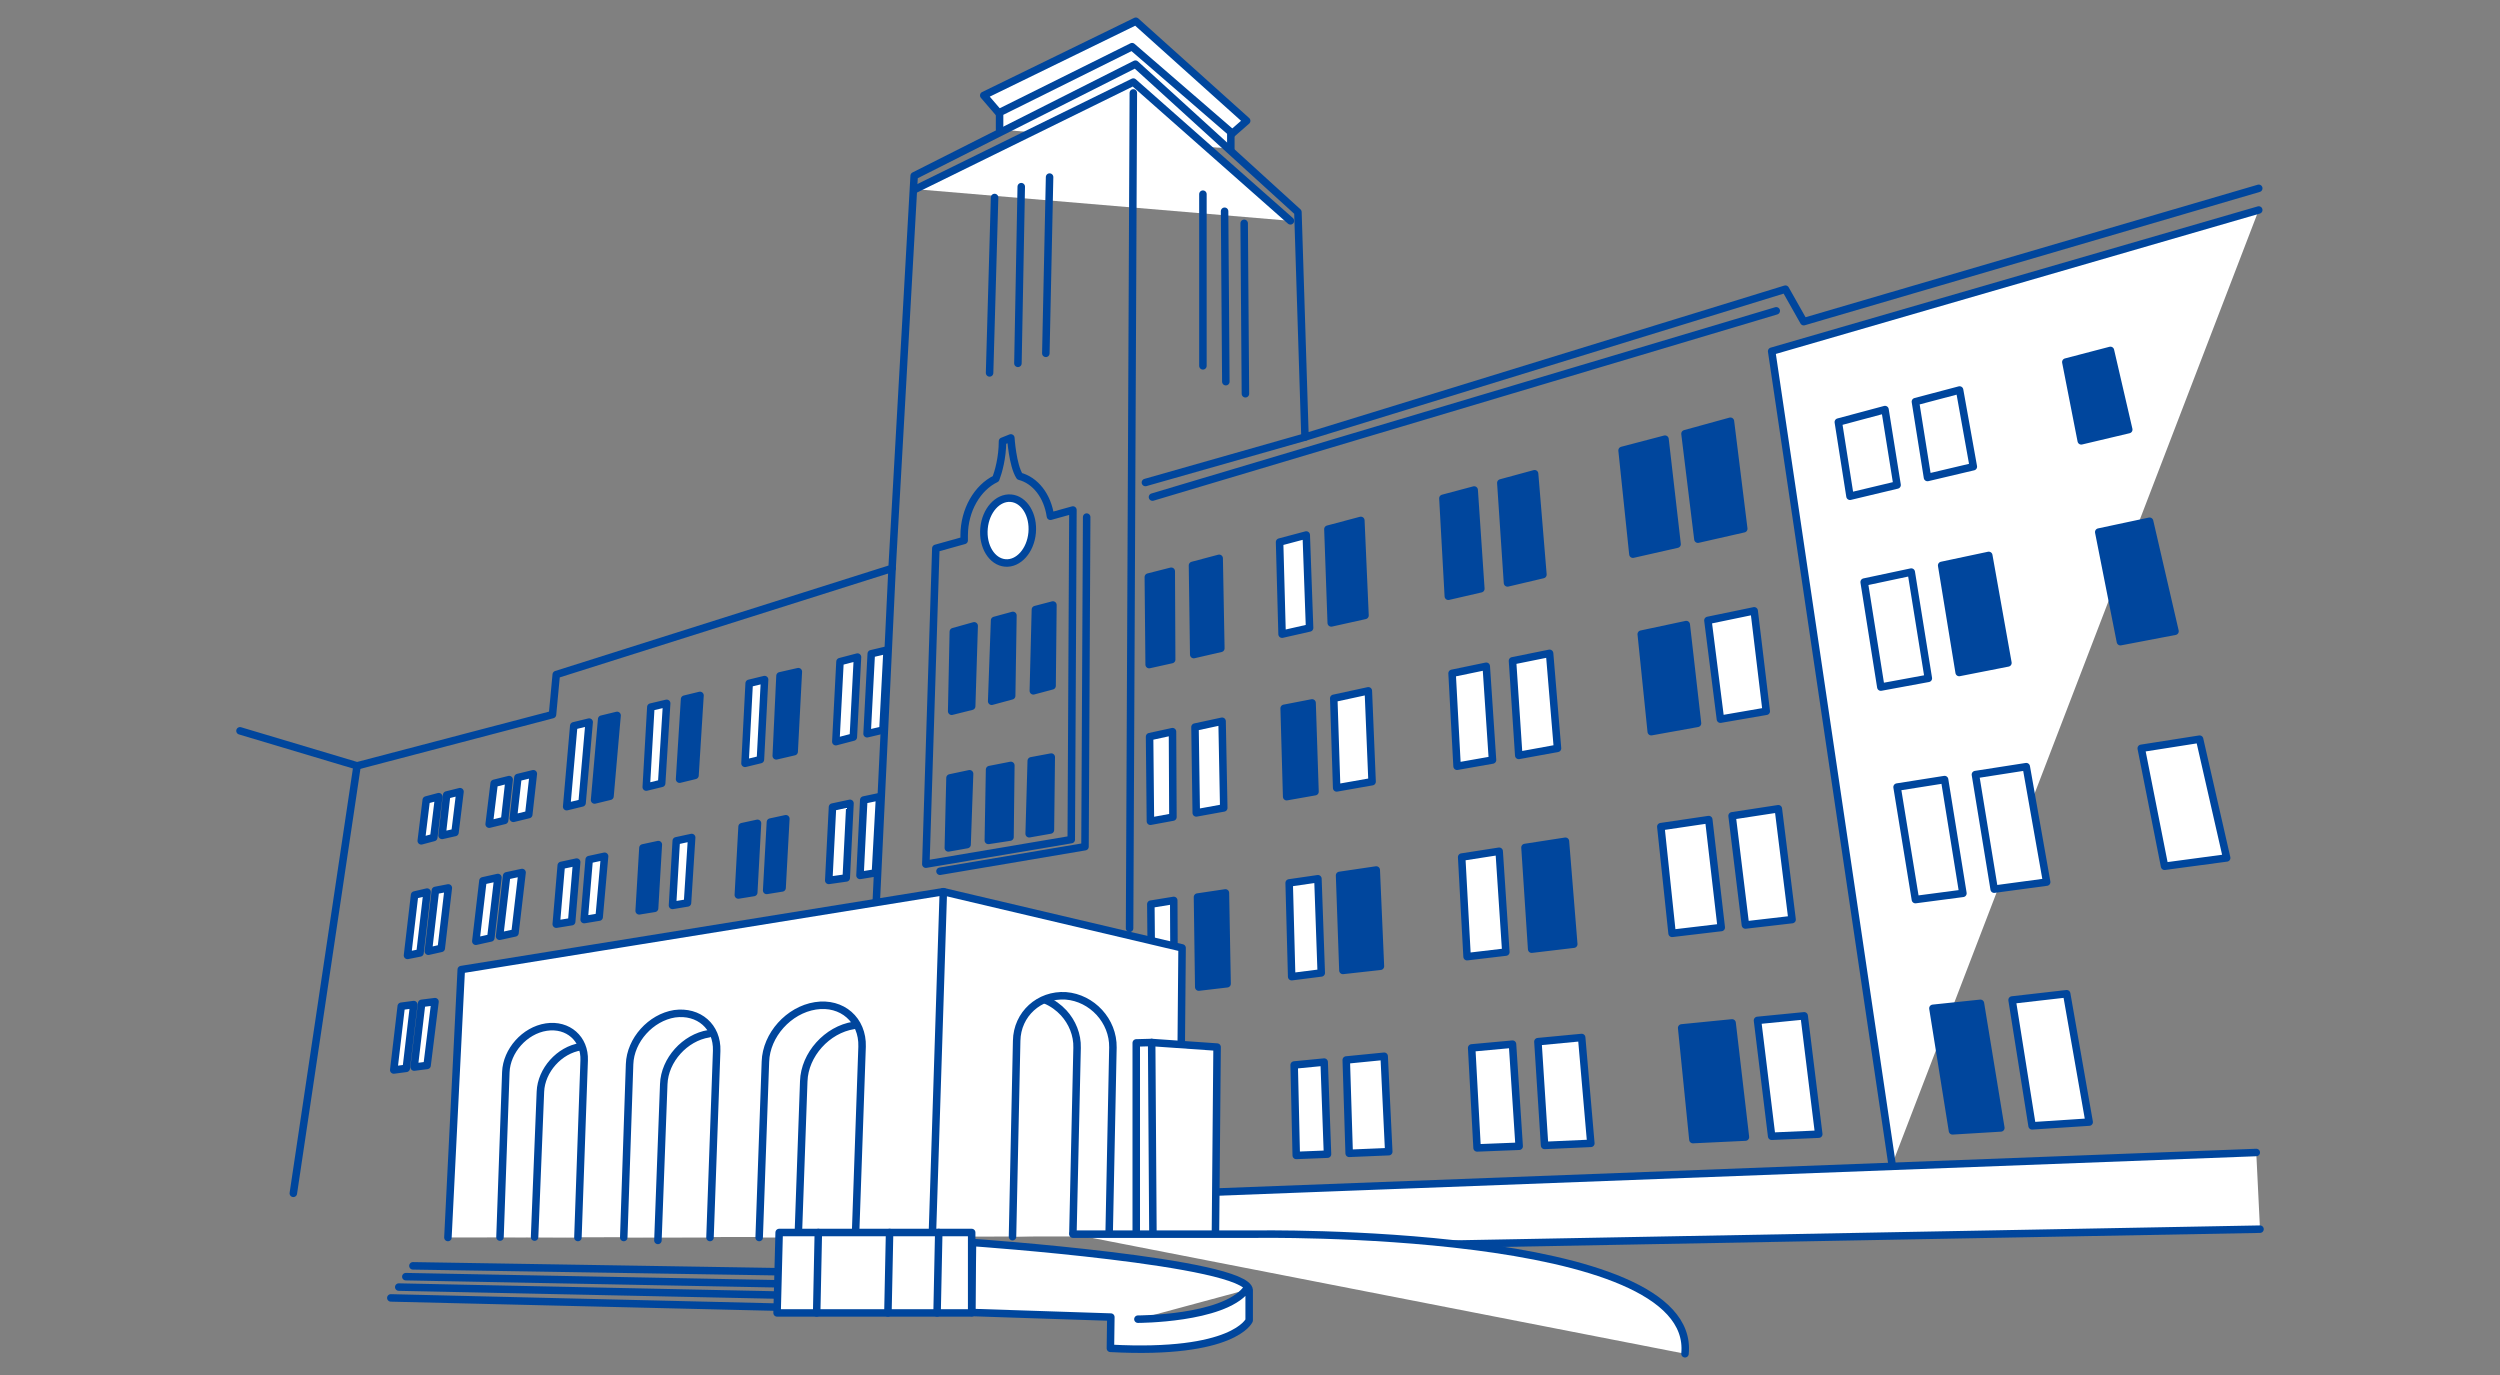 <svg version="1.1" id="esukei" xmlns="http://www.w3.org/2000/svg" x="0" y="0" viewBox="0 0 600 330" xml:space="preserve" width="600" height="330"><rect x="0" y="0" width="600" height="330" fill="#808080" stroke="none"/><style>.st0,.st1,.st3{fill:#fff;stroke:#00469d;stroke-width:1.8;stroke-linecap:round;stroke-linejoin:round;stroke-miterlimit:10}.st1,.st3{fill:none}.st3{fill:#00469d}</style><path class="st0" d="M241.6 29.3l-5.5-6.4 36.5-17.8L299.2 29l-6.4 5.6"/><path class="st0" d="M239.9 31.1V27l31.8-15.8 23.7 20.5v4"/><path class="st1" d="M57.6 175.4l28.1 8.4 46.9-12.3.9-9.6 80.6-25.5 5.3-94.2 53.1-26.8 39 35.5 1.7 54 115.3-35.5 4.4 7.8 109.2-32"/><path class="st0" d="M219.7 45.4L272 19.7 309.7 53"/><path class="st1" d="M272 22.3l-.9 200.5M238.7 47.4l-1.2 42.1M245.1 44.8l-.8 42.4M251.9 42.5l-.9 42.3M252.1 123.9c-.7-4.9-3.6-8.6-7.4-9.6-1.7-2.7-2.1-9.2-2.1-9.2l-2 .8c0 4-1 7.4-1.6 9-4.4 2.1-7.6 7.5-7.6 13.6v1.2l-6.8 1.9-2.4 75.8 34.9-5.9.4-79.1-5.4 1.5z"/><ellipse transform="matrix(.09 -.996 .996 .09 93.277 356.804)" cx="241.9" cy="127.4" rx="7.8" ry="5.8" fill="#fff" stroke="#00469d" stroke-width="1.8" stroke-linecap="round" stroke-linejoin="round" stroke-miterlimit="10"/><path class="st1" d="M288.7 46.6v41.2M293.9 50.7l.3 40.9M298.6 53.6l.3 40.9M210.1 220.7l4-84.3M274.9 115.8l38.3-10.9M276.6 119.3l149.7-44.7"/><path class="st0" d="M454.1 279.5L425.2 84.3l116.9-33.9M276.2 217l.2 21.2 5.4-.6-.1-21.5z"/><path class="st0" d="M107.5 297l3.2-64.3L226.4 214l57.3 13.5-.6 69.2M541.5 276.6L289 286.2l-.6 13.5 254-4.7"/><path class="st0" d="M291.7 296.7l.4-45.4-15.7-1.1-3.7.1V296"/><path class="st1" d="M276.4 250.2l.3 45.7M85.7 183.8L70.4 286.4M226.4 214l-2.6 81.3"/><path class="st0" d="M266.2 295.9l.9-44.5c.1-6.4-5-11.9-11.3-12.4-6.4-.4-11.7 4.4-11.8 10.8l-1 47"/><path class="st1" d="M257.5 295.9l.5-22.2.5-22.2c.1-3.2-1.2-6.2-3.2-8.4-1.2-1.3-2.7-2.4-4.4-3.1"/><path class="st0" d="M233.4 298.2s65.8 4.6 66.4 11.4v7.3s-3.6 8.3-33.3 6.7l.1-7.5-33.4-1.1.2-16.8zM273.1 316.6s20.2 0 25.9-7"/><path class="st1" d="M186.1 313.7l-92.3-2.2M186.1 310.8l-90.4-1.9M186.1 308.1l-88.7-1.7M186.1 305.2l-87-1.4"/><path class="st0" d="M205.3 297l1.6-45.8c.2-6.4-4.8-10.8-11.2-9.8-6.4 1-11.8 7-12 13.4l-1.5 42.2M170.4 297l1.6-44.8c.2-5.8-4.3-9.7-10.1-8.9-5.7.9-10.6 6.3-10.8 12.1l-1.4 41.6M138.7 297l1.5-42.5c.2-5.2-3.9-8.8-9.1-8-5.2.8-9.5 5.7-9.7 10.8l-1.4 39.6"/><path class="st1" d="M204.9 246.1c-6.4 1-11.8 7-12 13.4l-1.5 42.2M170.1 248.1c-5.7.9-10.6 6.3-10.8 12.1l-1.4 37.5M139.4 251.2c-5.2.8-9.5 5.7-9.7 10.8l-1.4 34.9"/><path class="st0" d="M187 295.8h46.2v19.3h-46.7z"/><path class="st1" d="M196 315.1l.4-19.3M213.1 315.1l.4-19.3M224.9 315.1l.4-19.3"/><path class="st0" d="M398.6 198.4l2.7 25.6 11.8-1.4-3-25.9z"/><path class="st3" d="M407.4 173.6l-2.7-23.7-10.8 2.3 2.4 23.4z"/><path class="st0" d="M286.8 174.5l.3 20.6 6.6-1.2-.4-20.8z"/><path class="st3" d="M308.2 170l.6 21.2 6.8-1.2-.7-21.3z"/><path class="st0" d="M350.8 205.7l1.3 23.9 9.3-1.1-1.6-24.2z"/><path class="st3" d="M321.5 210.1l.8 22.8 9-1-1-23.1zM366 203.4l1.6 24.4 10.1-1.2-2-24.7z"/><path class="st0" d="M358.2 182.4l-1.5-22.5-8.2 1.7 1.2 22.3zM373.8 179.6l-1.9-22.8-8.9 1.8 1.5 22.7zM328.4 165.8l-8.3 1.8.7 21.5 8.5-1.5z"/><path class="st3" d="M287.4 215.3l.3 21.6 6.8-.8-.4-21.8z"/><path class="st0" d="M316.3 210.9l-6.9 1 .6 22.5 7.1-.9zM281.4 175.6l-5.5 1.2.2 20.3 5.4-1z"/><path class="st3" d="M281.1 137.1l-5.5 1.4.2 21 5.4-1.2z"/><path class="st0" d="M310.6 255.6l.5 21.7 7.5-.3-.8-22.1zM323.1 254.4l.7 22.4 9.5-.4-1.1-22.9z"/><path class="st3" d="M403.6 246.7l2.7 26.8 12.6-.6-3.2-27.4z"/><path class="st0" d="M433 243.8l-11.2 1.1 3.4 27.8 11.3-.5zM369.1 250l1.6 24.9 11.1-.5-2.2-25.4z"/><path class="st3" d="M293 155.6l-.4-21.6-6.4 1.7.3 21.4z"/><path class="st0" d="M353.2 251.5l1.3 24 10.1-.4-1.6-24.5zM418.9 222l11.2-1.3-3.3-26.6-11.1 1.7zM412.9 172.6l11-1.9-2.9-24.1-11.1 2.3z"/><path class="st3" d="M355.4 141.3l-1.6-23.7-7.5 2 1.3 23.5zM327.6 147.7l-1-22.8-7.9 2.1.8 22.5z"/><path class="st0" d="M314.3 150.7l-.8-22.3-6.4 1.7.6 22.1z"/><path class="st3" d="M402.5 130.6l-2.9-25.2-10.3 2.7 2.6 24.9zM370.3 137.9l-2-24.2-8.1 2.2 1.6 24zM418.5 126.9l-3.2-25.8-10.9 3 3.1 25.3z"/><path class="st0" d="M257.5 296.2h43.4s106.5-1.8 103.5 28.7"/><g><path class="st3" d="M252.5 164.6l.2-19.4-4.2 1.1-.5 19.5zM242.8 167l.3-19.3-4.4 1.2-.7 19.4zM228 186.7l-.4 16.8 4.5-.8.6-17zM247.5 182.6l-.5 17.5 5.1-.9.2-17.5zM233.8 150.2l-5 1.4-.4 19.1 4.8-1.2zM237.5 184.7l-.3 17 5.2-.8.2-17.2z"/></g><path class="st1" d="M225.6 209.1l34.8-5.9.4-79.1"/><g><path class="st0" d="M204.8 176.9l1-19.2-4.2 1.1-1 19.2z"/><path class="st3" d="M190.6 180.4l1-19.2-4.4 1-.9 19.2z"/><path class="st0" d="M182.5 182.3l1-19.2-3.7.9-1 19.2z"/><path class="st3" d="M166.8 186.1l1.2-19.2-3.7.9-1.2 19.2z"/><path class="st0" d="M211.9 175.2l1-19.2-3.8.9-1 19.2z"/><path class="st3" d="M178.1 198.4l-.9 16.4 3.7-.6.9-16.6zM184.9 197.3l-.9 16.4 3.7-.6.9-16.6z"/><path class="st0" d="M162.3 201.8l-.9 15.5 3.6-.6 1-15.7zM199.8 193.7l-.9 17.6 4.2-.6.9-17.9zM206.4 210.1l3.7-.6 1-18.3-3.8.8z"/><path class="st3" d="M154.3 203.5l-.9 15.1 3.7-.6.9-15.3z"/><path class="st0" d="M158.8 188l1.2-19.2-3.8.9-1.1 19.2z"/><path class="st3" d="M146.4 191.1l1.7-19.4-3.7.9-1.7 19.4z"/><path class="st0" d="M141.4 173.3l-3.7.9-1.7 19.4 3.7-.9zM141.4 206.3l-1.2 14.4 3.6-.6 1.3-14.6zM134.7 207.7l-1.2 14.1 3.7-.6 1.2-14.3z"/></g><g><path class="st0" d="M519.5 207.9l14.9-2-6.5-28.5-14 2.2zM474.1 185.9l4.5 27.5 12.6-1.7-4.9-27.7z"/><path class="st3" d="M477.3 133.3l-11.3 2.4 4.2 25.7 11.7-2.3z"/><path class="st0" d="M458.7 137.3l-11.3 2.4 4 25.2 11.4-2.1zM466.7 187.1l-11.4 1.8 4.4 27 11.4-1.5z"/><path class="st3" d="M463.9 242l4.7 29.4 11.6-.7-4.9-29.9z"/><path class="st0" d="M496 238.5l-13.1 1.5 4.8 30.2 13.7-.9z"/><path class="st3" d="M510.9 103.1l-4.4-19-10.7 2.8 3.7 18.9zM508.9 154l13.1-2.5-6.1-26.4-12.2 2.6z"/><path class="st0" d="M452.4 98.3l-11.2 3 2.8 17.8 11.3-2.7zM473.6 112l-3.3-18.4-10.6 2.8 2.9 18.2z"/></g><g><path class="st0" d="M121.1 196.9l1.1-9.8-3.6.9-1.2 9.8zM109.2 199.8l1.2-9.8-3.2.8-1.1 9.7zM126.9 195.5l1.1-9.8-3.7.9-1.1 9.8zM105.3 191.2l-3 .8-1.2 9.8 3-.8zM104.5 213.7l-1.7 14.6 3.1-.7 1.7-14.5zM115.9 211.4l-1.7 14.5 3.6-.8 1.7-14.5zM119.9 224.7l3.7-.8 1.7-14.5-3.7.8zM102.5 214.1l-3 .7-1.7 14.5 3-.6zM96.3 241.5l-1.8 15.3 3-.4 1.8-15.3zM99.4 256.1l3.1-.4 1.9-15.3-3.2.4z"/></g></svg>

